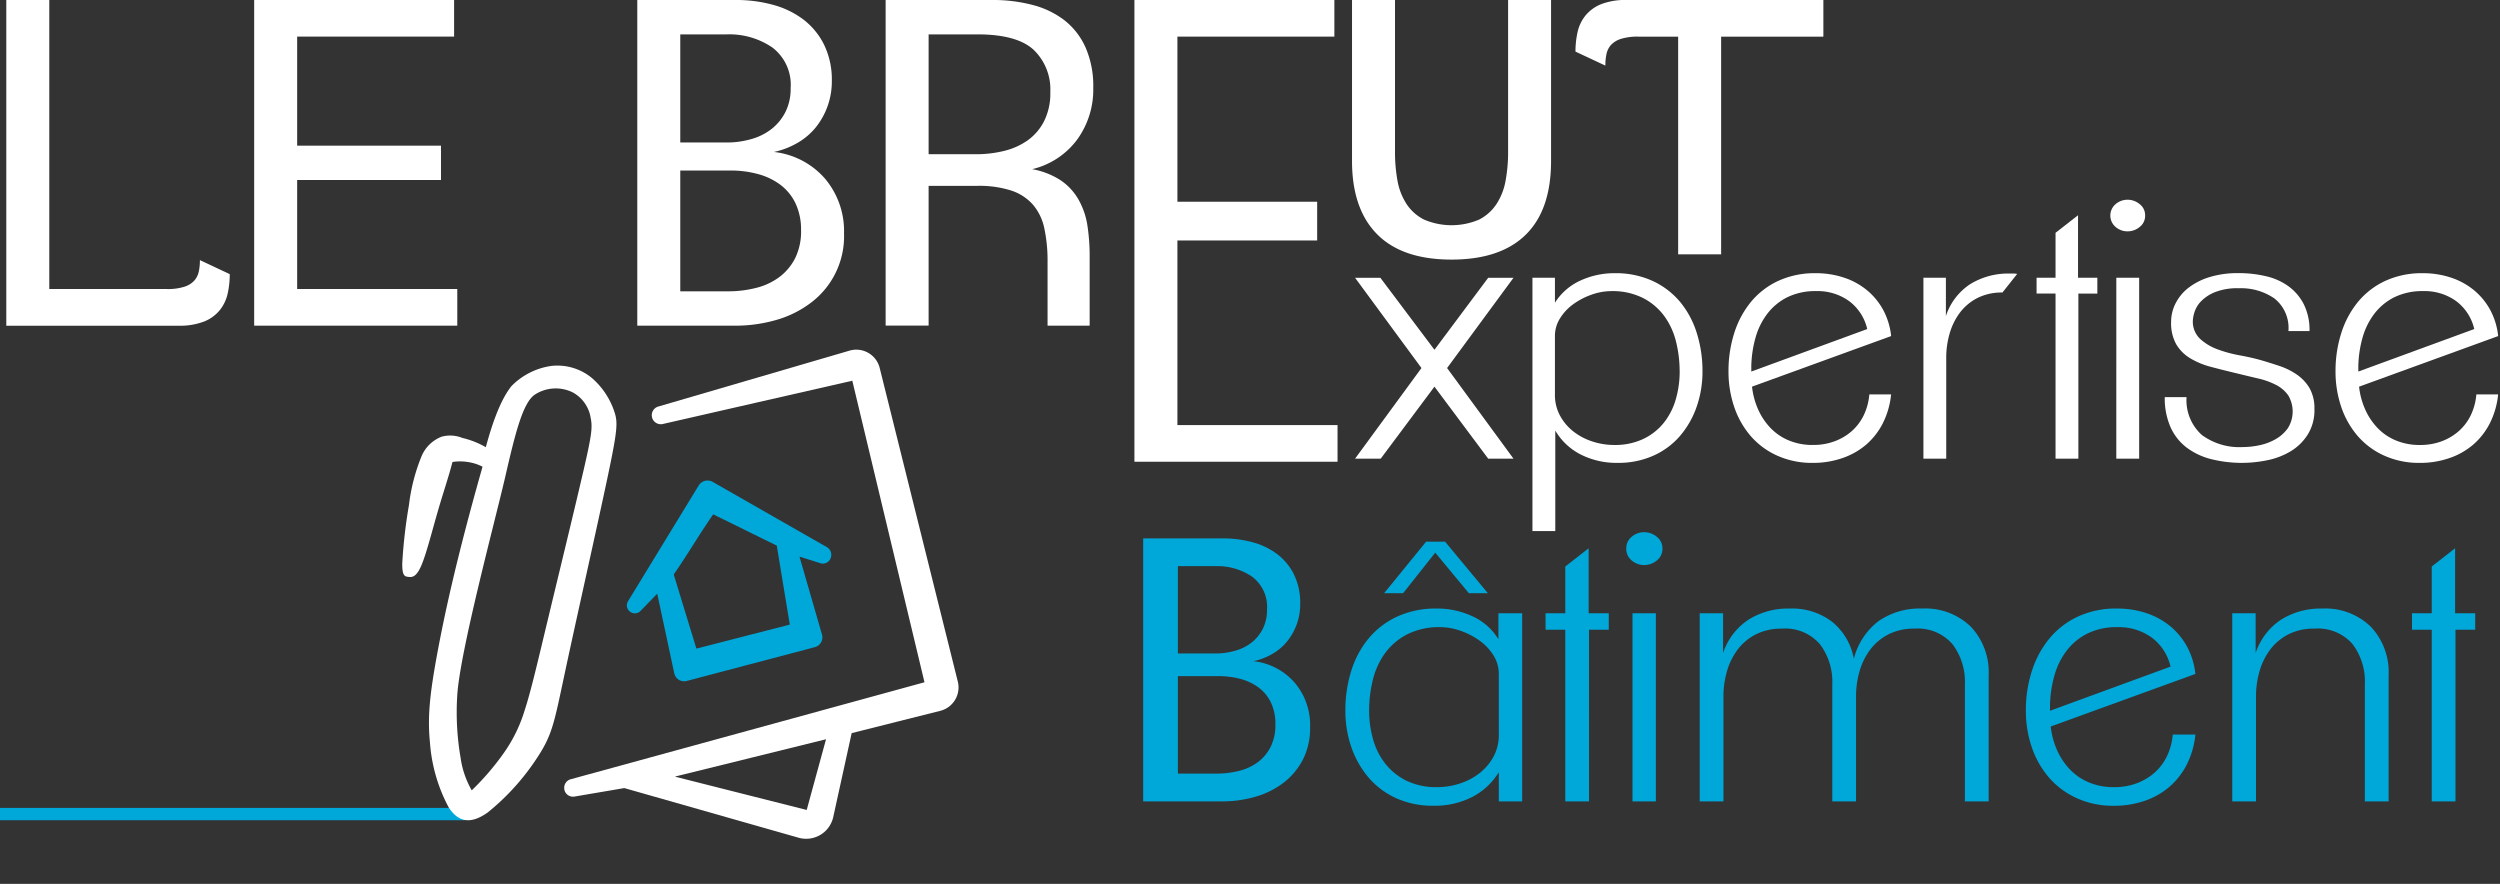 <svg xmlns="http://www.w3.org/2000/svg" xmlns:xlink="http://www.w3.org/1999/xlink" width="314.836" height="111.307" viewBox="0 0 314.836 111.307"><rect x="0" y="0" width="314.836" height="111.307" fill="#333333" stroke="none"/><defs><clipPath id="a"><rect width="314.836" height="111.307" fill="none"/></clipPath></defs><g transform="translate(0 0)"><g transform="translate(0 0)" clip-path="url(#a)"><path d="M28.209,36.944a5.11,5.11,0,0,1-.968,2.078,4.866,4.866,0,0,1-1.964,1.454,8.465,8.465,0,0,1-3.305.542H.325V0H5.738V36.4H20.547a6.817,6.817,0,0,0,2.193-.285,2.853,2.853,0,0,0,1.254-.768,2.533,2.533,0,0,0,.571-1.139,6.828,6.828,0,0,0,.141-1.451l3.759,1.766a11.112,11.112,0,0,1-.256,2.42" transform="translate(0.468 -0.001)" fill="#fff"/><path d="M13.122,41.017V0H38.3V4.615H18.535V18.343H36.649v4.33H18.535V36.4H38.7v4.615Z" transform="translate(18.887 -0.002)" fill="#fff"/><path d="M58.936,29.394a10.464,10.464,0,0,1-4.188,8.745,13.19,13.19,0,0,1-4.383,2.166,18.646,18.646,0,0,1-5.157.712H32.9V0H45.376a17.413,17.413,0,0,1,4.588.6,11.2,11.2,0,0,1,3.844,1.851,9.015,9.015,0,0,1,2.62,3.191A10.067,10.067,0,0,1,57.4,10.2a9.242,9.242,0,0,1-2.02,5.84A8.36,8.36,0,0,1,53.069,18a10.047,10.047,0,0,1-2.964,1.139A9.981,9.981,0,0,1,56.543,22.5a10.233,10.233,0,0,1,2.393,6.894M52.213,11.109a5.885,5.885,0,0,0-2.305-5.127A9.6,9.6,0,0,0,44.181,4.33H38.314V17.946h5.867a11.011,11.011,0,0,0,3.076-.429,7.36,7.36,0,0,0,2.564-1.281A6.43,6.43,0,0,0,51.56,14.1a6.517,6.517,0,0,0,.654-2.991M53.523,29a7.69,7.69,0,0,0-.683-3.361A6.327,6.327,0,0,0,50.959,23.3a8.278,8.278,0,0,0-2.82-1.368,12.955,12.955,0,0,0-3.5-.456H38.314V36.688h6.037a14.152,14.152,0,0,0,3.505-.429,8.163,8.163,0,0,0,2.932-1.366,6.817,6.817,0,0,0,2-2.393,7.651,7.651,0,0,0,.739-3.5" transform="translate(47.356 -0.001)" fill="#fff"/><path d="M71.869,11.053a10.712,10.712,0,0,1-2.022,6.52,9.9,9.9,0,0,1-5.669,3.732A9.769,9.769,0,0,1,67.8,22.73a7.31,7.31,0,0,1,2.22,2.42A9.5,9.5,0,0,1,71.133,28.4a25.089,25.089,0,0,1,.281,3.844v8.772h-5.3v-8.03a19.463,19.463,0,0,0-.4-4.188A6.7,6.7,0,0,0,64.3,25.806a6.236,6.236,0,0,0-2.734-1.8,13.129,13.129,0,0,0-4.271-.6H51.135v17.6H45.722V0H59.165a19.574,19.574,0,0,1,5.074.627,11.131,11.131,0,0,1,4.015,1.937A9.027,9.027,0,0,1,70.9,5.981a12.066,12.066,0,0,1,.968,5.071m-5.41.568a6.907,6.907,0,0,0-2.105-5.354Q62.242,4.331,57.289,4.33H51.135V19.424h6.04a14.631,14.631,0,0,0,3.388-.4,8.759,8.759,0,0,0,2.993-1.31,6.7,6.7,0,0,0,2.105-2.422,7.8,7.8,0,0,0,.8-3.674" transform="translate(65.81 -0.001)" fill="#fff"/><path d="M91.676,29.56q-3.191,3.132-9.343,3.132-6.209,0-9.37-3.191T69.8,20.273V0h5.413V19.134a19.882,19.882,0,0,0,.312,3.618,7.9,7.9,0,0,0,1.139,2.935,5.751,5.751,0,0,0,2.2,1.964,8.826,8.826,0,0,0,6.947,0A5.761,5.761,0,0,0,88,25.686a7.862,7.862,0,0,0,1.139-2.935,19.654,19.654,0,0,0,.317-3.618V0h5.41V20.273q0,6.154-3.191,9.287" transform="translate(100.466 -0.001)" fill="#fff"/><path d="M99.68,4.615V32.031H94.267V4.615h-5.01a6.892,6.892,0,0,0-2.2.285,2.9,2.9,0,0,0-1.254.768,2.514,2.514,0,0,0-.568,1.168A6.969,6.969,0,0,0,85.1,8.262L81.336,6.5a11.3,11.3,0,0,1,.256-2.422A5.093,5.093,0,0,1,82.561,2,4.92,4.92,0,0,1,84.527.542,8.485,8.485,0,0,1,87.832,0h24.723V4.615Z" transform="translate(117.07 -0.001)" fill="#fff"/><path d="M63.979,53.534V30.285h17.6V25.406h-17.6V4.613H83.745V0H58.566V58.149H84.145V53.534Z" transform="translate(84.297 -0.001)" fill="#fff"/><path d="M86.723,37.122l-6.769-9.069-6.767,9.069h-3.23l8.362-11.414L69.957,14.341h3.186l6.811,9.067,6.769-9.067h3.186L81.546,25.708l8.362,11.414Z" transform="translate(100.692 20.64)" fill="#fff"/><path d="M100.528,26.447a13.331,13.331,0,0,1-.754,4.535,11.323,11.323,0,0,1-2.122,3.671,9.519,9.519,0,0,1-3.364,2.456,10.751,10.751,0,0,1-4.423.883,10,10,0,0,1-4.688-1.061,7.824,7.824,0,0,1-3.186-3.008V46.577H79.115V14.68h2.832v3.142a7.443,7.443,0,0,1,3.208-2.788,10.188,10.188,0,0,1,4.313-.929,11.18,11.18,0,0,1,4.776.973,9.911,9.911,0,0,1,3.474,2.654,11.475,11.475,0,0,1,2.1,3.937,15.84,15.84,0,0,1,.71,4.779m-2.876,0a15.55,15.55,0,0,0-.442-3.671,9.262,9.262,0,0,0-1.461-3.23,7.673,7.673,0,0,0-2.676-2.3,8.531,8.531,0,0,0-4.047-.883,7.38,7.38,0,0,0-2.456.442A8.984,8.984,0,0,0,84.269,18a6.271,6.271,0,0,0-1.681,1.793,4.162,4.162,0,0,0-.642,2.234v7.342a5.462,5.462,0,0,0,.642,2.676,6.4,6.4,0,0,0,1.681,1.991,7.641,7.641,0,0,0,2.391,1.261,8.8,8.8,0,0,0,2.764.442,8.306,8.306,0,0,0,3.583-.729A7.357,7.357,0,0,0,95.6,33.016a8.4,8.4,0,0,0,1.547-2.964,12.529,12.529,0,0,0,.51-3.605" transform="translate(113.873 20.299)" fill="#fff"/><path d="M108.677,32.994a8.9,8.9,0,0,1-2.1,2.7,9.131,9.131,0,0,1-3.01,1.7,11.225,11.225,0,0,1-3.715.6,10.637,10.637,0,0,1-4.466-.907,9.644,9.644,0,0,1-3.354-2.476,11.012,11.012,0,0,1-2.078-3.671,13.819,13.819,0,0,1-.717-4.491,15.691,15.691,0,0,1,.717-4.779,11.778,11.778,0,0,1,2.1-3.937,9.836,9.836,0,0,1,3.437-2.654,11.016,11.016,0,0,1,4.757-.973,11.133,11.133,0,0,1,3.452.532,8.958,8.958,0,0,1,2.9,1.549,8.461,8.461,0,0,1,2.081,2.476,8.926,8.926,0,0,1,1.039,3.361L92.2,28.394a9.625,9.625,0,0,0,.773,2.876,8.162,8.162,0,0,0,1.549,2.32,6.778,6.778,0,0,0,2.3,1.571,7.734,7.734,0,0,0,3.074.576,7.614,7.614,0,0,0,2.7-.463,6.927,6.927,0,0,0,2.169-1.283A6.389,6.389,0,0,0,106.266,32a7.5,7.5,0,0,0,.707-2.632h2.742a10.313,10.313,0,0,1-1.039,3.627M104.43,17.622a6.772,6.772,0,0,0-4.137-1.261,8,8,0,0,0-3.649.773,7.241,7.241,0,0,0-2.52,2.081,8.942,8.942,0,0,0-1.483,3.008,14.263,14.263,0,0,0-.532,3.605v.664l14.6-5.352a6.092,6.092,0,0,0-2.278-3.518" transform="translate(128.44 20.299)" fill="#fff"/><path d="M109.252,16.511a6.775,6.775,0,0,0-3.142.685,6.441,6.441,0,0,0-2.188,1.815,8.02,8.02,0,0,0-1.305,2.61,10.835,10.835,0,0,0-.444,3.117v12.7H99.3V14.652h2.83v4.823A7.633,7.633,0,0,1,105.2,15.45a9.127,9.127,0,0,1,4.979-1.327h.463a2.4,2.4,0,0,1,.466.044Z" transform="translate(142.925 20.327)" fill="#fff"/><path d="M110.405,20.977V41.768h-2.876V20.977h-2.388V18.986h2.388V13.325l2.832-2.212v7.874h2.432v1.991Z" transform="translate(151.334 15.993)" fill="#fff"/><path d="M113.33,12.3a1.757,1.757,0,0,1-.685,1.437,2.37,2.37,0,0,1-1.527.554,2.28,2.28,0,0,1-1.505-.554,1.887,1.887,0,0,1,0-2.874,2.293,2.293,0,0,1,1.505-.554,2.383,2.383,0,0,1,1.527.554,1.76,1.76,0,0,1,.685,1.437m-3.627,7.83h2.876V42.916H109.7Z" transform="translate(156.815 14.844)" fill="#fff"/><path d="M130.606,31.224a5.819,5.819,0,0,1-.82,3.161,6.5,6.5,0,0,1-2.1,2.1,9.122,9.122,0,0,1-2.9,1.149,15.888,15.888,0,0,1-7.255-.132,8.667,8.667,0,0,1-3.074-1.481,6.637,6.637,0,0,1-1.99-2.566,9.02,9.02,0,0,1-.71-3.74H114.5a5.882,5.882,0,0,0,1.922,4.757A7.958,7.958,0,0,0,121.581,36a10.139,10.139,0,0,0,2.169-.244,6.934,6.934,0,0,0,2.012-.776,4.771,4.771,0,0,0,1.505-1.371,3.962,3.962,0,0,0,.044-4.113,4.214,4.214,0,0,0-1.505-1.305,9.4,9.4,0,0,0-2.256-.82q-1.306-.307-2.764-.664-1.683-.4-3.186-.8a9.932,9.932,0,0,1-2.632-1.086,5.073,5.073,0,0,1-1.769-1.769,5.447,5.447,0,0,1-.642-2.81,5.119,5.119,0,0,1,.576-2.366,5.817,5.817,0,0,1,1.656-1.969,8.34,8.34,0,0,1,2.656-1.327,12.178,12.178,0,0,1,3.605-.485,14.7,14.7,0,0,1,3.493.4,7.733,7.733,0,0,1,2.832,1.283,6.405,6.405,0,0,1,1.9,2.256,7.242,7.242,0,0,1,.71,3.361H127.33a4.736,4.736,0,0,0-1.769-4.115,7.421,7.421,0,0,0-4.466-1.281,7.666,7.666,0,0,0-3.054.507,5.093,5.093,0,0,0-1.747,1.171,3.5,3.5,0,0,0-.8,1.351,4.143,4.143,0,0,0-.2,1.039,2.982,2.982,0,0,0,.907,2.3,6.6,6.6,0,0,0,2.21,1.327,16.321,16.321,0,0,0,2.766.751q1.46.267,2.566.576,1.237.355,2.478.773a8.6,8.6,0,0,1,2.21,1.107,5.4,5.4,0,0,1,1.571,1.7,5.11,5.11,0,0,1,.6,2.61" transform="translate(160.861 20.301)" fill="#fff"/><path d="M140.016,32.994a8.9,8.9,0,0,1-2.1,2.7,9.131,9.131,0,0,1-3.01,1.7,11.225,11.225,0,0,1-3.715.6,10.636,10.636,0,0,1-4.466-.907,9.644,9.644,0,0,1-3.354-2.476,11.012,11.012,0,0,1-2.078-3.671,13.819,13.819,0,0,1-.717-4.491,15.692,15.692,0,0,1,.717-4.779,11.778,11.778,0,0,1,2.1-3.937,9.836,9.836,0,0,1,3.437-2.654,11.016,11.016,0,0,1,4.757-.973,11.133,11.133,0,0,1,3.452.532,8.958,8.958,0,0,1,2.9,1.549,8.462,8.462,0,0,1,2.081,2.476,8.926,8.926,0,0,1,1.039,3.361l-17.517,6.372a9.626,9.626,0,0,0,.773,2.876,8.163,8.163,0,0,0,1.549,2.32,6.777,6.777,0,0,0,2.3,1.571,7.734,7.734,0,0,0,3.074.576,7.614,7.614,0,0,0,2.7-.463A6.928,6.928,0,0,0,136.1,33.99,6.388,6.388,0,0,0,137.605,32a7.5,7.5,0,0,0,.707-2.632h2.742a10.313,10.313,0,0,1-1.039,3.627m-4.247-15.373a6.772,6.772,0,0,0-4.137-1.261,8,8,0,0,0-3.649.773,7.241,7.241,0,0,0-2.52,2.081,8.942,8.942,0,0,0-1.483,3.008,14.262,14.262,0,0,0-.532,3.605v.664l14.6-5.352a6.092,6.092,0,0,0-2.278-3.518" transform="translate(173.547 20.299)" fill="#fff"/><path d="M19.136-9.706a6.213,6.213,0,0,0-.552-2.714,5.107,5.107,0,0,0-1.518-1.886,6.7,6.7,0,0,0-2.277-1.1,10.432,10.432,0,0,0-2.829-.368H6.854V-3.5H11.73a11.438,11.438,0,0,0,2.829-.345,6.617,6.617,0,0,0,2.369-1.1,5.5,5.5,0,0,0,1.61-1.932A6.167,6.167,0,0,0,19.136-9.706ZM18.078-24.15a4.747,4.747,0,0,0-1.863-4.14,7.736,7.736,0,0,0-4.623-1.334H6.854V-18.63h4.738a8.917,8.917,0,0,0,2.484-.345,5.969,5.969,0,0,0,2.07-1.035,5.153,5.153,0,0,0,1.4-1.725A5.238,5.238,0,0,0,18.078-24.15ZM23.506-9.384a8.774,8.774,0,0,1-.92,4.14,8.734,8.734,0,0,1-2.461,2.921A10.633,10.633,0,0,1,16.583-.575,15,15,0,0,1,12.42,0H2.484V-33.12H12.558a14.012,14.012,0,0,1,3.7.483,8.992,8.992,0,0,1,3.105,1.5,7.248,7.248,0,0,1,2.116,2.576,8.135,8.135,0,0,1,.782,3.68,7.449,7.449,0,0,1-.437,2.576,7.473,7.473,0,0,1-1.2,2.139,6.69,6.69,0,0,1-1.863,1.587,8.07,8.07,0,0,1-2.392.92,8.057,8.057,0,0,1,5.2,2.714A8.255,8.255,0,0,1,23.506-9.384Z" transform="translate(141.482 100.923)" fill="#00a8d9"/><path d="M21.022-16.054a4.346,4.346,0,0,0-.667-2.323,6.5,6.5,0,0,0-1.748-1.863,9.319,9.319,0,0,0-2.392-1.242,7.688,7.688,0,0,0-2.553-.46,8.847,8.847,0,0,0-4.209.92A7.994,7.994,0,0,0,6.67-18.63a9.577,9.577,0,0,0-1.518,3.358,16.056,16.056,0,0,0-.46,3.818,13.032,13.032,0,0,0,.529,3.749,8.692,8.692,0,0,0,1.61,3.082A7.732,7.732,0,0,0,9.5-2.553a8.609,8.609,0,0,0,3.749.759,9.171,9.171,0,0,0,2.875-.46,8.011,8.011,0,0,0,2.484-1.311,6.7,6.7,0,0,0,1.748-2.07,5.7,5.7,0,0,0,.667-2.783ZM21.022,0V-3.68A8.457,8.457,0,0,1,17.664-.552a10.39,10.39,0,0,1-4.876,1.1,11.16,11.16,0,0,1-4.623-.92A9.976,9.976,0,0,1,4.692-2.921,11.765,11.765,0,0,1,2.484-6.739,13.892,13.892,0,0,1,1.7-11.454a16.5,16.5,0,0,1,.736-4.968,11.934,11.934,0,0,1,2.185-4.094,10.274,10.274,0,0,1,3.611-2.76A11.594,11.594,0,0,1,13.2-24.288a10.573,10.573,0,0,1,4.485.966,7.456,7.456,0,0,1,3.289,2.9V-23.69h2.99V0ZM17.25-26.22l-4.232-5.106L8.97-26.22H6.578l5.29-6.486H14.26l5.382,6.486Zm15.134,4.6V0h-2.99V-21.62H26.91v-2.07h2.484v-5.888l2.944-2.3v8.188h2.53v2.07ZM37.858,0V-23.69H40.8V0ZM41.63-31.832a1.831,1.831,0,0,1-.713,1.495,2.466,2.466,0,0,1-1.587.575,2.377,2.377,0,0,1-1.564-.575,1.854,1.854,0,0,1-.69-1.495,1.854,1.854,0,0,1,.69-1.5A2.377,2.377,0,0,1,39.33-33.9a2.466,2.466,0,0,1,1.587.575A1.831,1.831,0,0,1,41.63-31.832ZM79.718,0V-14.766A7.814,7.814,0,0,0,78.154-19.8a5.757,5.757,0,0,0-4.784-1.955,7.028,7.028,0,0,0-3.266.713,6.681,6.681,0,0,0-2.277,1.886,8.354,8.354,0,0,0-1.357,2.714,11.279,11.279,0,0,0-.46,3.243V0H63.02V-14.766A7.814,7.814,0,0,0,61.456-19.8a5.757,5.757,0,0,0-4.784-1.955,7.028,7.028,0,0,0-3.266.713,6.681,6.681,0,0,0-2.277,1.886,8.354,8.354,0,0,0-1.357,2.714,11.279,11.279,0,0,0-.46,3.243V0h-2.99V-23.69h2.944v5.014a8.047,8.047,0,0,1,3.2-4.209,9.369,9.369,0,0,1,5.175-1.4,8.294,8.294,0,0,1,5.4,1.7,7.755,7.755,0,0,1,2.691,4.646A8.6,8.6,0,0,1,68.839-22.7a9.111,9.111,0,0,1,5.5-1.587,8.22,8.22,0,0,1,6.118,2.277,8.346,8.346,0,0,1,2.254,6.141V0Zm25.9-16.974a6.325,6.325,0,0,0-2.369-3.657,7.027,7.027,0,0,0-4.3-1.311,8.3,8.3,0,0,0-3.795.8,7.527,7.527,0,0,0-2.622,2.162,9.325,9.325,0,0,0-1.541,3.128,14.852,14.852,0,0,0-.552,3.749v.69Zm3.128,8.556a10.715,10.715,0,0,1-1.081,3.772,9.224,9.224,0,0,1-2.185,2.806A9.487,9.487,0,0,1,102.35-.069a11.734,11.734,0,0,1-3.864.621A11.082,11.082,0,0,1,93.84-.391a10.173,10.173,0,0,1-3.5-2.576,11.446,11.446,0,0,1-2.185-3.818,14.13,14.13,0,0,1-.759-4.669,16.041,16.041,0,0,1,.759-4.968,12.245,12.245,0,0,1,2.208-4.094,10.328,10.328,0,0,1,3.588-2.76A11.44,11.44,0,0,1,98.9-24.288a11.558,11.558,0,0,1,3.588.552,9.331,9.331,0,0,1,3.013,1.61,8.806,8.806,0,0,1,2.162,2.576,9.262,9.262,0,0,1,1.081,3.5L90.528-9.43a10.008,10.008,0,0,0,.805,2.99,8.526,8.526,0,0,0,1.61,2.415,7.129,7.129,0,0,0,2.392,1.633,8.086,8.086,0,0,0,3.2.6,7.93,7.93,0,0,0,2.806-.483,7.194,7.194,0,0,0,2.254-1.334,6.592,6.592,0,0,0,1.564-2.07,7.755,7.755,0,0,0,.736-2.737ZM130.088,0V-14.766a7.793,7.793,0,0,0-1.564-5.06,5.79,5.79,0,0,0-4.784-1.932,7.028,7.028,0,0,0-3.266.713,6.681,6.681,0,0,0-2.277,1.886,8.354,8.354,0,0,0-1.357,2.714,11.279,11.279,0,0,0-.46,3.243V0h-2.99V-23.69h2.944v5.014a8.047,8.047,0,0,1,3.2-4.209,9.369,9.369,0,0,1,5.175-1.4,8.22,8.22,0,0,1,6.118,2.277,8.346,8.346,0,0,1,2.254,6.141V0ZM141.5-21.62V0h-2.99V-21.62h-2.484v-2.07h2.484v-5.888l2.944-2.3v8.188h2.53v2.07Z" transform="translate(167.729 100.923)" fill="#00a8d9"/><rect width="58.544" height="1.554" transform="translate(0 101.742)" fill="#00a8d9"/><path d="M57.536,33.187q-7.179-4.1-14.36-8.206a1.312,1.312,0,0,0-1.769.456q-4.449,7.289-8.9,14.577a.99.99,0,0,0,.268,1.317l.02.015a.989.989,0,0,0,1.288-.115q1.054-1.087,2.105-2.173l2.144,10.026a1.277,1.277,0,0,0,1.573.966q8.064-2.13,16.131-4.257a1.276,1.276,0,0,0,.9-1.588q-1.416-4.91-2.837-9.818l2.634.834A1.04,1.04,0,0,0,58,34.65l.01-.022a1.13,1.13,0,0,0-.471-1.442M41.119,45.979q-1.427-4.673-2.854-9.343c1.729-2.481,3.242-5.088,4.971-7.569,2.6,1.268,5.41,2.666,8.006,3.935q.82,4.976,1.642,9.95Q47,44.462,41.119,45.979" transform="translate(46.58 35.707)" fill="#00a8d9"/><path d="M47.468,24.665a9.6,9.6,0,0,0-2.827-4.223,6.813,6.813,0,0,0-5.171-1.508,8.775,8.775,0,0,0-4.942,2.52c-1.6,1.978-2.666,5.586-3.239,7.706a11.04,11.04,0,0,0-2.966-1.171,4.079,4.079,0,0,0-2.605-.151A4.508,4.508,0,0,0,23.2,30.285a23.542,23.542,0,0,0-1.588,6.142,64.222,64.222,0,0,0-.846,7.345c-.024,1.6.32,1.669.761,1.72s.983.083,1.629-1.405,1.4-4.5,2.1-6.908,1.334-4.225,1.834-6.157a6.249,6.249,0,0,1,1.976.01,5.892,5.892,0,0,1,1.81.583c-3.227,11.355-4.788,18.568-5.732,23.691s-1.2,7.95-.893,11.014a20.408,20.408,0,0,0,2.361,8.2c1.19,1.832,2.71,2.2,4.918.639a29.825,29.825,0,0,0,6.674-7.6c1.566-2.571,1.805-4.24,3.193-10.714s3.925-17.754,5.213-23.845,1.32-6.989.856-8.33m-3.9,7.53c-1.049,4.552-3.03,12.687-4.418,18.468s-2.178,9.211-2.974,11.648A18.65,18.65,0,0,1,33.54,67.69a32.722,32.722,0,0,1-4.025,4.684,11.447,11.447,0,0,1-1.4-4.079,33.657,33.657,0,0,1-.424-7.879c.329-5.486,4.8-22.115,6.054-27.574,1.227-5.318,2.2-9.348,3.754-10.328a4.834,4.834,0,0,1,4.766-.241A4.45,4.45,0,0,1,44.5,25.511c.239,1.168.12,2.132-.929,6.684" transform="translate(29.893 27.158)" fill="#fff"/><path d="M78.7,59.856q-4.921-19.751-9.838-39.5a3.037,3.037,0,0,0-3.8-2.181l-24.052,7.03a1.136,1.136,0,0,0,.573,2.2q11.91-2.722,23.818-5.44l.015.01Q69.958,40.949,74.5,59.927l-.01.015Q52.218,66.049,29.949,72.151a1.11,1.11,0,0,0-.8,1.266l0,.037a1.11,1.11,0,0,0,1.283.876q3.128-.531,6.257-1.066H36.7q10.973,3.125,21.949,6.252a3.492,3.492,0,0,0,4.364-2.608q1.16-5.28,2.317-10.557l.01-.01q5.576-1.405,11.158-2.808A3.036,3.036,0,0,0,78.7,59.856M59.66,76.017,43.109,71.831c-.015,0-.015-.02,0-.024q9.484-2.342,18.973-4.688a.015.015,0,0,1,.017.017q-1.215,4.435-2.425,8.872l-.015.01" transform="translate(41.922 25.983)" fill="#fff"/></g></g></svg>